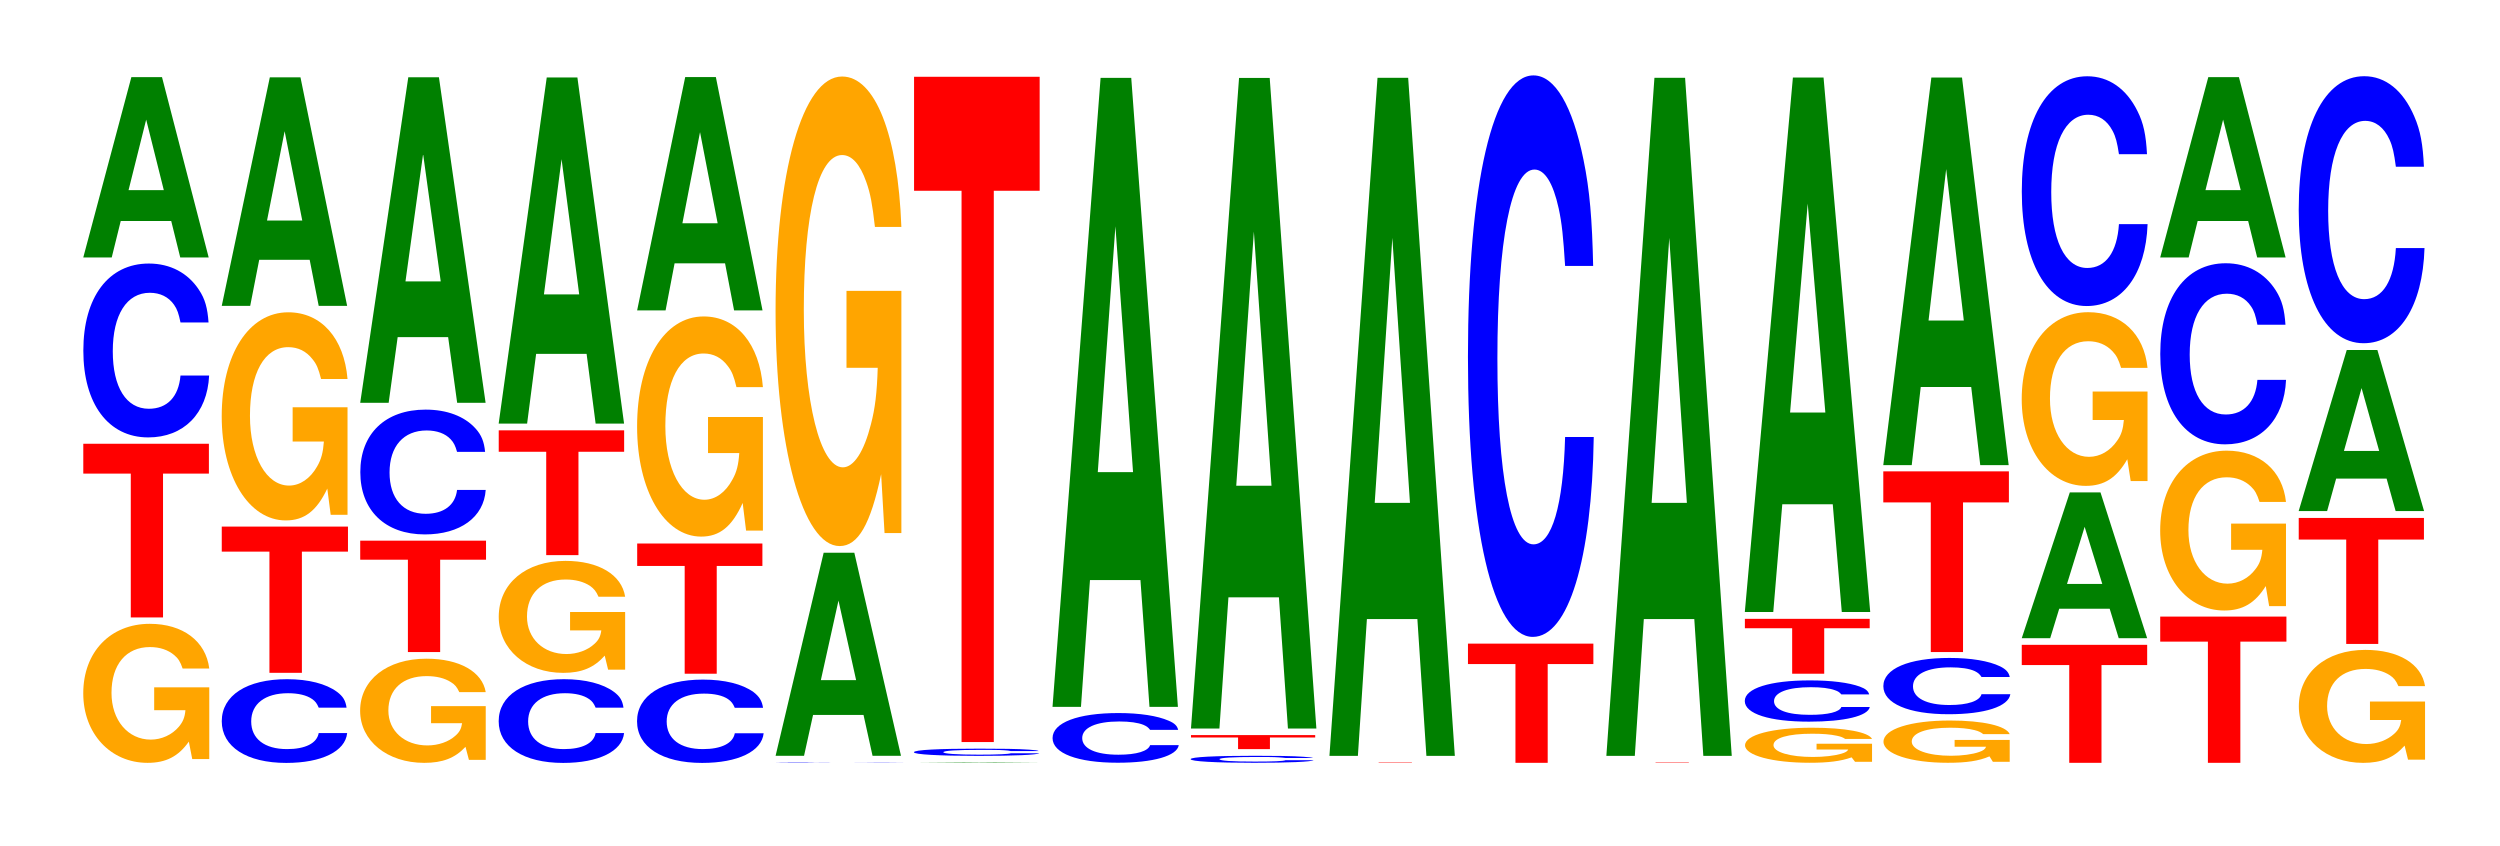 <?xml version="1.0" encoding="UTF-8"?>
<svg xmlns="http://www.w3.org/2000/svg" xmlns:xlink="http://www.w3.org/1999/xlink" width="195pt" height="66pt" viewBox="0 0 195 66" version="1.1">
<defs>
<g>
<symbol overflow="visible" id="glyph0-0">
<path style="stroke:none;" d="M 10.438 -5.562 L 6.141 -5.562 L 6.141 -3.781 L 8.578 -3.781 C 8.531 -3.203 8.375 -2.859 8.062 -2.484 C 7.531 -1.859 6.719 -1.484 5.875 -1.484 C 4.094 -1.484 2.812 -3 2.812 -5.125 C 2.812 -7.344 3.953 -8.703 5.812 -8.703 C 6.578 -8.703 7.219 -8.484 7.703 -8.078 C 8.016 -7.812 8.172 -7.578 8.359 -7.031 L 10.438 -7.031 C 10.172 -9.172 8.375 -10.516 5.797 -10.516 C 2.719 -10.516 0.609 -8.312 0.609 -5.094 C 0.609 -1.953 2.734 0.328 5.625 0.328 C 7.062 0.328 8.031 -0.172 8.844 -1.328 L 9.109 0.031 L 10.438 0.031 Z M 10.438 -5.562 "/>
</symbol>
<symbol overflow="visible" id="glyph1-0">
<path style="stroke:none;" d="M 6.453 -11.219 L 10.031 -11.219 L 10.031 -13.547 L 0.234 -13.547 L 0.234 -11.219 L 3.938 -11.219 L 3.938 0 L 6.453 0 Z M 6.453 -11.219 "/>
</symbol>
<symbol overflow="visible" id="glyph2-0">
<path style="stroke:none;" d="M 10.438 -8.562 C 10.359 -9.672 10.172 -10.391 9.688 -11.109 C 8.828 -12.422 7.453 -13.156 5.781 -13.156 C 2.641 -13.156 0.672 -10.547 0.672 -6.359 C 0.672 -2.203 2.625 0.406 5.734 0.406 C 8.5 0.406 10.344 -1.453 10.484 -4.422 L 8.25 -4.422 C 8.109 -2.766 7.219 -1.828 5.781 -1.828 C 4.016 -1.828 2.969 -3.5 2.969 -6.312 C 2.969 -9.172 4.062 -10.875 5.859 -10.875 C 6.656 -10.875 7.312 -10.562 7.75 -9.938 C 8 -9.578 8.109 -9.25 8.25 -8.562 Z M 10.438 -8.562 "/>
</symbol>
<symbol overflow="visible" id="glyph3-0">
<path style="stroke:none;" d="M 7.234 -2.844 L 7.938 0 L 10.156 0 L 6.516 -14.062 L 4.125 -14.062 L 0.375 0 L 2.594 0 L 3.297 -2.844 Z M 6.656 -5.25 L 3.906 -5.25 L 5.281 -10.75 Z M 6.656 -5.25 "/>
</symbol>
<symbol overflow="visible" id="glyph4-0">
<path style="stroke:none;" d="M 10.406 -4.109 C 10.328 -4.656 10.141 -4.984 9.656 -5.344 C 8.812 -5.969 7.438 -6.328 5.766 -6.328 C 2.625 -6.328 0.672 -5.062 0.672 -3.047 C 0.672 -1.062 2.609 0.203 5.703 0.203 C 8.469 0.203 10.312 -0.703 10.453 -2.125 L 8.234 -2.125 C 8.094 -1.328 7.188 -0.875 5.766 -0.875 C 4 -0.875 2.969 -1.688 2.969 -3.031 C 2.969 -4.406 4.047 -5.234 5.844 -5.234 C 6.641 -5.234 7.297 -5.078 7.719 -4.781 C 7.969 -4.609 8.094 -4.438 8.234 -4.109 Z M 10.406 -4.109 "/>
</symbol>
<symbol overflow="visible" id="glyph5-0">
<path style="stroke:none;" d="M 6.484 -9.453 L 10.078 -9.453 L 10.078 -11.406 L 0.234 -11.406 L 0.234 -9.453 L 3.953 -9.453 L 3.953 0 L 6.484 0 Z M 6.484 -9.453 "/>
</symbol>
<symbol overflow="visible" id="glyph6-0">
<path style="stroke:none;" d="M 10.422 -8.344 L 6.141 -8.344 L 6.141 -5.672 L 8.578 -5.672 C 8.516 -4.812 8.375 -4.281 8.047 -3.719 C 7.516 -2.781 6.719 -2.234 5.859 -2.234 C 4.094 -2.234 2.812 -4.484 2.812 -7.672 C 2.812 -11.016 3.938 -13.031 5.797 -13.031 C 6.562 -13.031 7.203 -12.719 7.688 -12.094 C 8 -11.719 8.156 -11.359 8.359 -10.547 L 10.422 -10.547 C 10.156 -13.734 8.375 -15.75 5.797 -15.75 C 2.719 -15.75 0.609 -12.469 0.609 -7.641 C 0.609 -2.938 2.719 0.484 5.609 0.484 C 7.047 0.484 8.016 -0.25 8.844 -2 L 9.109 0.047 L 10.422 0.047 Z M 10.422 -8.344 "/>
</symbol>
<symbol overflow="visible" id="glyph7-0">
<path style="stroke:none;" d="M 7.234 -3.594 L 7.938 0 L 10.156 0 L 6.516 -17.828 L 4.125 -17.828 L 0.375 0 L 2.594 0 L 3.297 -3.594 Z M 6.656 -6.656 L 3.906 -6.656 L 5.281 -13.625 Z M 6.656 -6.656 "/>
</symbol>
<symbol overflow="visible" id="glyph8-0">
<path style="stroke:none;" d="M 10.406 -4.172 L 6.141 -4.172 L 6.141 -2.844 L 8.562 -2.844 C 8.5 -2.406 8.359 -2.141 8.031 -1.859 C 7.516 -1.391 6.703 -1.109 5.859 -1.109 C 4.078 -1.109 2.812 -2.234 2.812 -3.828 C 2.812 -5.5 3.938 -6.516 5.797 -6.516 C 6.562 -6.516 7.203 -6.359 7.688 -6.047 C 8 -5.859 8.156 -5.672 8.344 -5.266 L 10.406 -5.266 C 10.141 -6.859 8.359 -7.875 5.781 -7.875 C 2.703 -7.875 0.609 -6.219 0.609 -3.812 C 0.609 -1.469 2.719 0.25 5.609 0.25 C 7.047 0.25 8.016 -0.125 8.828 -1 L 9.094 0.016 L 10.406 0.016 Z M 10.406 -4.172 "/>
</symbol>
<symbol overflow="visible" id="glyph9-0">
<path style="stroke:none;" d="M 6.469 -7.203 L 10.047 -7.203 L 10.047 -8.688 L 0.234 -8.688 L 0.234 -7.203 L 3.953 -7.203 L 3.953 0 L 6.469 0 Z M 6.469 -7.203 "/>
</symbol>
<symbol overflow="visible" id="glyph10-0">
<path style="stroke:none;" d="M 10.406 -6.141 C 10.328 -6.938 10.125 -7.453 9.656 -7.969 C 8.797 -8.922 7.422 -9.438 5.766 -9.438 C 2.625 -9.438 0.672 -7.562 0.672 -4.562 C 0.672 -1.578 2.609 0.297 5.703 0.297 C 8.469 0.297 10.312 -1.047 10.453 -3.172 L 8.219 -3.172 C 8.078 -1.984 7.188 -1.312 5.766 -1.312 C 4 -1.312 2.953 -2.516 2.953 -4.531 C 2.953 -6.578 4.047 -7.812 5.844 -7.812 C 6.641 -7.812 7.297 -7.578 7.719 -7.125 C 7.953 -6.875 8.078 -6.641 8.219 -6.141 Z M 10.406 -6.141 "/>
</symbol>
<symbol overflow="visible" id="glyph11-0">
<path style="stroke:none;" d="M 7.234 -5.125 L 7.938 0 L 10.156 0 L 6.516 -25.391 L 4.125 -25.391 L 0.375 0 L 2.594 0 L 3.297 -5.125 Z M 6.656 -9.469 L 3.906 -9.469 L 5.281 -19.406 Z M 6.656 -9.469 "/>
</symbol>
<symbol overflow="visible" id="glyph12-0">
<path style="stroke:none;" d="M 10.484 -4.484 L 6.188 -4.484 L 6.188 -3.047 L 8.625 -3.047 C 8.562 -2.578 8.422 -2.297 8.094 -2 C 7.562 -1.5 6.75 -1.203 5.906 -1.203 C 4.109 -1.203 2.828 -2.406 2.828 -4.125 C 2.828 -5.922 3.969 -7.016 5.844 -7.016 C 6.609 -7.016 7.25 -6.844 7.75 -6.516 C 8.047 -6.297 8.219 -6.109 8.406 -5.672 L 10.484 -5.672 C 10.219 -7.391 8.422 -8.469 5.828 -8.469 C 2.734 -8.469 0.625 -6.703 0.625 -4.109 C 0.625 -1.578 2.75 0.266 5.656 0.266 C 7.094 0.266 8.062 -0.141 8.891 -1.078 L 9.156 0.016 L 10.484 0.016 Z M 10.484 -4.484 "/>
</symbol>
<symbol overflow="visible" id="glyph13-0">
<path style="stroke:none;" d="M 6.453 -8.062 L 10.016 -8.062 L 10.016 -9.734 L 0.234 -9.734 L 0.234 -8.062 L 3.938 -8.062 L 3.938 0 L 6.453 0 Z M 6.453 -8.062 "/>
</symbol>
<symbol overflow="visible" id="glyph14-0">
<path style="stroke:none;" d="M 7.234 -5.438 L 7.938 0 L 10.156 0 L 6.516 -27 L 4.125 -27 L 0.375 0 L 2.594 0 L 3.297 -5.438 Z M 6.656 -10.078 L 3.906 -10.078 L 5.281 -20.625 Z M 6.656 -10.078 "/>
</symbol>
<symbol overflow="visible" id="glyph15-0">
<path style="stroke:none;" d="M 10.5 -4.094 C 10.422 -4.625 10.219 -4.969 9.75 -5.328 C 8.875 -5.953 7.5 -6.297 5.812 -6.297 C 2.641 -6.297 0.672 -5.047 0.672 -3.047 C 0.672 -1.047 2.625 0.203 5.75 0.203 C 8.547 0.203 10.406 -0.703 10.547 -2.109 L 8.297 -2.109 C 8.156 -1.328 7.25 -0.875 5.812 -0.875 C 4.031 -0.875 2.984 -1.672 2.984 -3.031 C 2.984 -4.391 4.078 -5.203 5.891 -5.203 C 6.688 -5.203 7.359 -5.062 7.781 -4.766 C 8.031 -4.594 8.156 -4.422 8.297 -4.094 Z M 10.5 -4.094 "/>
</symbol>
<symbol overflow="visible" id="glyph16-0">
<path style="stroke:none;" d="M 6.438 -8.406 L 10 -8.406 L 10 -10.156 L 0.234 -10.156 L 0.234 -8.406 L 3.938 -8.406 L 3.938 0 L 6.438 0 Z M 6.438 -8.406 "/>
</symbol>
<symbol overflow="visible" id="glyph17-0">
<path style="stroke:none;" d="M 10.422 -8.812 L 6.141 -8.812 L 6.141 -6 L 8.578 -6 C 8.516 -5.078 8.375 -4.516 8.047 -3.938 C 7.516 -2.938 6.719 -2.359 5.859 -2.359 C 4.094 -2.359 2.812 -4.734 2.812 -8.109 C 2.812 -11.641 3.938 -13.766 5.797 -13.766 C 6.562 -13.766 7.203 -13.438 7.688 -12.781 C 8 -12.375 8.156 -12 8.359 -11.141 L 10.422 -11.141 C 10.156 -14.516 8.375 -16.656 5.797 -16.656 C 2.719 -16.656 0.609 -13.172 0.609 -8.062 C 0.609 -3.094 2.719 0.516 5.609 0.516 C 7.047 0.516 8.016 -0.266 8.844 -2.109 L 9.109 0.047 L 10.422 0.047 Z M 10.422 -8.812 "/>
</symbol>
<symbol overflow="visible" id="glyph18-0">
<path style="stroke:none;" d="M 7.234 -3.672 L 7.938 0 L 10.156 0 L 6.516 -18.203 L 4.125 -18.203 L 0.375 0 L 2.594 0 L 3.297 -3.672 Z M 6.656 -6.797 L 3.906 -6.797 L 5.281 -13.906 Z M 6.656 -6.797 "/>
</symbol>
<symbol overflow="visible" id="glyph19-0">
<path style="stroke:none;" d="M 10.781 -0.031 C 10.688 -0.031 10.484 -0.031 10 -0.031 C 9.109 -0.031 7.688 -0.031 5.969 -0.031 C 2.719 -0.031 0.688 -0.031 0.688 -0.016 C 0.688 0 2.703 0 5.906 0 C 8.766 0 10.672 0 10.828 -0.016 L 8.516 -0.016 C 8.375 -0.016 7.438 0 5.969 0 C 4.141 0 3.062 -0.016 3.062 -0.016 C 3.062 -0.031 4.188 -0.031 6.047 -0.031 C 6.875 -0.031 7.547 -0.031 8 -0.031 C 8.25 -0.031 8.375 -0.031 8.516 -0.031 Z M 10.781 -0.031 "/>
</symbol>
<symbol overflow="visible" id="glyph20-0">
<path style="stroke:none;" d="M 7.234 -3.188 L 7.938 0 L 10.156 0 L 6.516 -15.844 L 4.125 -15.844 L 0.375 0 L 2.594 0 L 3.297 -3.188 Z M 6.656 -5.906 L 3.906 -5.906 L 5.281 -12.109 Z M 6.656 -5.906 "/>
</symbol>
<symbol overflow="visible" id="glyph21-0">
<path style="stroke:none;" d="M 10.422 -18.797 L 6.141 -18.797 L 6.141 -12.797 L 8.578 -12.797 C 8.516 -10.828 8.375 -9.641 8.047 -8.391 C 7.516 -6.281 6.719 -5.031 5.859 -5.031 C 4.094 -5.031 2.812 -10.109 2.812 -17.312 C 2.812 -24.828 3.938 -29.391 5.797 -29.391 C 6.562 -29.391 7.203 -28.672 7.688 -27.281 C 8 -26.406 8.156 -25.594 8.359 -23.781 L 10.422 -23.781 C 10.156 -30.969 8.375 -35.516 5.797 -35.516 C 2.719 -35.516 0.609 -28.094 0.609 -17.203 C 0.609 -6.609 2.719 1.109 5.609 1.109 C 7.047 1.109 8.016 -0.578 8.844 -4.5 L 9.109 0.094 L 10.422 0.094 Z M 10.422 -18.797 "/>
</symbol>
<symbol overflow="visible" id="glyph22-0">
<path style="stroke:none;" d="M 7.5 0 L 10.516 0 L 6.75 -0.031 L 4.266 -0.031 L 0.391 0 Z M 6.891 -0.016 L 4.047 -0.016 L 5.469 -0.031 Z M 6.891 -0.016 "/>
</symbol>
<symbol overflow="visible" id="glyph23-0">
<path style="stroke:none;" d="M 10.406 -0.359 C 10.328 -0.406 10.141 -0.438 9.656 -0.469 C 8.812 -0.531 7.438 -0.547 5.766 -0.547 C 2.625 -0.547 0.672 -0.453 0.672 -0.266 C 0.672 -0.094 2.609 0.016 5.703 0.016 C 8.469 0.016 10.312 -0.062 10.453 -0.188 L 8.234 -0.188 C 8.094 -0.125 7.188 -0.078 5.766 -0.078 C 4 -0.078 2.969 -0.156 2.969 -0.266 C 2.969 -0.391 4.047 -0.453 5.844 -0.453 C 6.641 -0.453 7.297 -0.453 7.719 -0.422 C 7.969 -0.406 8.094 -0.391 8.234 -0.359 Z M 10.406 -0.359 "/>
</symbol>
<symbol overflow="visible" id="glyph24-0">
<path style="stroke:none;" d="M 6.453 -43 L 10.031 -43 L 10.031 -51.891 L 0.234 -51.891 L 0.234 -43 L 3.938 -43 L 3.938 0 L 6.453 0 Z M 6.453 -43 "/>
</symbol>
<symbol overflow="visible" id="glyph25-0">
<path style="stroke:none;" d="M 10.469 -2.453 C 10.391 -2.766 10.203 -2.969 9.719 -3.172 C 8.859 -3.547 7.484 -3.766 5.812 -3.766 C 2.641 -3.766 0.672 -3.016 0.672 -1.812 C 0.672 -0.625 2.625 0.109 5.75 0.109 C 8.531 0.109 10.391 -0.422 10.516 -1.266 L 8.281 -1.266 C 8.141 -0.797 7.234 -0.516 5.812 -0.516 C 4.031 -0.516 2.984 -1 2.984 -1.812 C 2.984 -2.625 4.062 -3.109 5.875 -3.109 C 6.688 -3.109 7.344 -3.016 7.766 -2.844 C 8.016 -2.734 8.141 -2.641 8.281 -2.453 Z M 10.469 -2.453 "/>
</symbol>
<symbol overflow="visible" id="glyph26-0">
<path style="stroke:none;" d="M 7.234 -9.891 L 7.938 0 L 10.156 0 L 6.516 -49.062 L 4.125 -49.062 L 0.375 0 L 2.594 0 L 3.297 -9.891 Z M 6.656 -18.312 L 3.906 -18.312 L 5.281 -37.484 Z M 6.656 -18.312 "/>
</symbol>
<symbol overflow="visible" id="glyph27-0">
<path style="stroke:none;" d="M 10.203 -0.359 C 10.125 -0.391 9.922 -0.422 9.469 -0.453 C 8.625 -0.516 7.281 -0.531 5.656 -0.531 C 2.578 -0.531 0.656 -0.438 0.656 -0.266 C 0.656 -0.094 2.562 0.016 5.594 0.016 C 8.297 0.016 10.109 -0.062 10.25 -0.188 L 8.062 -0.188 C 7.922 -0.109 7.047 -0.078 5.656 -0.078 C 3.922 -0.078 2.906 -0.141 2.906 -0.266 C 2.906 -0.375 3.969 -0.438 5.734 -0.438 C 6.5 -0.438 7.141 -0.438 7.562 -0.406 C 7.812 -0.391 7.922 -0.375 8.062 -0.359 Z M 10.203 -0.359 "/>
</symbol>
<symbol overflow="visible" id="glyph28-0">
<path style="stroke:none;" d="M 6.391 -0.906 L 9.922 -0.906 L 9.922 -1.094 L 0.234 -1.094 L 0.234 -0.906 L 3.906 -0.906 L 3.906 0 L 6.391 0 Z M 6.391 -0.906 "/>
</symbol>
<symbol overflow="visible" id="glyph29-0">
<path style="stroke:none;" d="M 7.234 -10.234 L 7.938 0 L 10.156 0 L 6.516 -50.75 L 4.125 -50.75 L 0.375 0 L 2.594 0 L 3.297 -10.234 Z M 6.656 -18.938 L 3.906 -18.938 L 5.281 -38.766 Z M 6.656 -18.938 "/>
</symbol>
<symbol overflow="visible" id="glyph30-0">
<path style="stroke:none;" d="M 6.672 -0.031 L 10.375 -0.031 L 0.25 -0.031 L 4.078 -0.031 L 4.078 0 L 6.672 0 Z M 6.672 -0.031 "/>
</symbol>
<symbol overflow="visible" id="glyph31-0">
<path style="stroke:none;" d="M 7.234 -10.672 L 7.938 0 L 10.156 0 L 6.516 -52.891 L 4.125 -52.891 L 0.375 0 L 2.594 0 L 3.297 -10.672 Z M 6.656 -19.734 L 3.906 -19.734 L 5.281 -40.406 Z M 6.656 -19.734 "/>
</symbol>
<symbol overflow="visible" id="glyph32-0">
<path style="stroke:none;" d="M 6.453 -7.703 L 10.016 -7.703 L 10.016 -9.297 L 0.234 -9.297 L 0.234 -7.703 L 3.938 -7.703 L 3.938 0 L 6.453 0 Z M 6.453 -7.703 "/>
</symbol>
<symbol overflow="visible" id="glyph33-0">
<path style="stroke:none;" d="M 10.438 -27.625 C 10.359 -31.25 10.172 -33.531 9.688 -35.891 C 8.828 -40.125 7.453 -42.484 5.781 -42.484 C 2.641 -42.484 0.672 -34.047 0.672 -20.531 C 0.672 -7.109 2.625 1.312 5.734 1.312 C 8.5 1.312 10.344 -4.703 10.484 -14.281 L 8.25 -14.281 C 8.109 -8.938 7.219 -5.906 5.781 -5.906 C 4.016 -5.906 2.969 -11.297 2.969 -20.406 C 2.969 -29.641 4.062 -35.141 5.859 -35.141 C 6.656 -35.141 7.312 -34.109 7.75 -32.109 C 8 -30.953 8.109 -29.875 8.25 -27.625 Z M 10.438 -27.625 "/>
</symbol>
<symbol overflow="visible" id="glyph34-0">
<path style="stroke:none;" d="M 10.531 -1.406 L 6.203 -1.406 L 6.203 -0.953 L 8.672 -0.953 C 8.609 -0.812 8.453 -0.719 8.125 -0.625 C 7.594 -0.469 6.781 -0.375 5.922 -0.375 C 4.125 -0.375 2.844 -0.75 2.844 -1.297 C 2.844 -1.859 3.984 -2.188 5.859 -2.188 C 6.641 -2.188 7.281 -2.141 7.781 -2.031 C 8.094 -1.969 8.25 -1.906 8.438 -1.781 L 10.531 -1.781 C 10.266 -2.312 8.453 -2.656 5.844 -2.656 C 2.734 -2.656 0.625 -2.094 0.625 -1.281 C 0.625 -0.5 2.75 0.078 5.672 0.078 C 7.125 0.078 8.109 -0.047 8.938 -0.344 L 9.203 0 L 10.531 0 Z M 10.531 -1.406 "/>
</symbol>
<symbol overflow="visible" id="glyph35-0">
<path style="stroke:none;" d="M 10.375 -2.031 C 10.297 -2.297 10.109 -2.469 9.641 -2.641 C 8.781 -2.953 7.406 -3.125 5.75 -3.125 C 2.625 -3.125 0.672 -2.5 0.672 -1.516 C 0.672 -0.516 2.609 0.094 5.688 0.094 C 8.453 0.094 10.281 -0.344 10.422 -1.047 L 8.203 -1.047 C 8.062 -0.656 7.172 -0.438 5.75 -0.438 C 3.984 -0.438 2.953 -0.828 2.953 -1.5 C 2.953 -2.188 4.031 -2.594 5.828 -2.594 C 6.625 -2.594 7.281 -2.516 7.703 -2.359 C 7.938 -2.281 8.062 -2.203 8.203 -2.031 Z M 10.375 -2.031 "/>
</symbol>
<symbol overflow="visible" id="glyph36-0">
<path style="stroke:none;" d="M 6.422 -3.547 L 9.969 -3.547 L 9.969 -4.281 L 0.234 -4.281 L 0.234 -3.547 L 3.922 -3.547 L 3.922 0 L 6.422 0 Z M 6.422 -3.547 "/>
</symbol>
<symbol overflow="visible" id="glyph37-0">
<path style="stroke:none;" d="M 7.234 -8.406 L 7.938 0 L 10.156 0 L 6.516 -41.688 L 4.125 -41.688 L 0.375 0 L 2.594 0 L 3.297 -8.406 Z M 6.656 -15.562 L 3.906 -15.562 L 5.281 -31.859 Z M 6.656 -15.562 "/>
</symbol>
<symbol overflow="visible" id="glyph38-0">
<path style="stroke:none;" d="M 10.469 -1.688 L 6.172 -1.688 L 6.172 -1.156 L 8.625 -1.156 C 8.562 -0.969 8.406 -0.859 8.094 -0.75 C 7.562 -0.562 6.75 -0.453 5.891 -0.453 C 4.109 -0.453 2.828 -0.906 2.828 -1.562 C 2.828 -2.234 3.969 -2.641 5.828 -2.641 C 6.594 -2.641 7.25 -2.578 7.734 -2.453 C 8.047 -2.375 8.203 -2.297 8.406 -2.141 L 10.469 -2.141 C 10.203 -2.781 8.406 -3.203 5.812 -3.203 C 2.719 -3.203 0.625 -2.531 0.625 -1.547 C 0.625 -0.594 2.734 0.094 5.641 0.094 C 7.094 0.094 8.062 -0.047 8.891 -0.406 L 9.156 0.016 L 10.469 0.016 Z M 10.469 -1.688 "/>
</symbol>
<symbol overflow="visible" id="glyph39-0">
<path style="stroke:none;" d="M 10.547 -2.781 C 10.469 -3.141 10.266 -3.375 9.797 -3.609 C 8.922 -4.031 7.531 -4.266 5.844 -4.266 C 2.656 -4.266 0.688 -3.422 0.688 -2.062 C 0.688 -0.719 2.641 0.125 5.781 0.125 C 8.578 0.125 10.453 -0.469 10.594 -1.438 L 8.344 -1.438 C 8.203 -0.906 7.281 -0.594 5.844 -0.594 C 4.047 -0.594 3 -1.141 3 -2.047 C 3 -2.984 4.094 -3.531 5.922 -3.531 C 6.734 -3.531 7.391 -3.438 7.828 -3.234 C 8.078 -3.109 8.203 -3 8.344 -2.781 Z M 10.547 -2.781 "/>
</symbol>
<symbol overflow="visible" id="glyph40-0">
<path style="stroke:none;" d="M 6.453 -11.672 L 10.031 -11.672 L 10.031 -14.094 L 0.234 -14.094 L 0.234 -11.672 L 3.938 -11.672 L 3.938 0 L 6.453 0 Z M 6.453 -11.672 "/>
</symbol>
<symbol overflow="visible" id="glyph41-0">
<path style="stroke:none;" d="M 7.234 -6.094 L 7.938 0 L 10.156 0 L 6.516 -30.234 L 4.125 -30.234 L 0.375 0 L 2.594 0 L 3.297 -6.094 Z M 6.656 -11.281 L 3.906 -11.281 L 5.281 -23.094 Z M 6.656 -11.281 "/>
</symbol>
<symbol overflow="visible" id="glyph42-0">
<path style="stroke:none;" d="M 6.453 -7.625 L 10.016 -7.625 L 10.016 -9.203 L 0.234 -9.203 L 0.234 -7.625 L 3.938 -7.625 L 3.938 0 L 6.453 0 Z M 6.453 -7.625 "/>
</symbol>
<symbol overflow="visible" id="glyph43-0">
<path style="stroke:none;" d="M 7.234 -2.297 L 7.938 0 L 10.156 0 L 6.516 -11.375 L 4.125 -11.375 L 0.375 0 L 2.594 0 L 3.297 -2.297 Z M 6.656 -4.234 L 3.906 -4.234 L 5.281 -8.688 Z M 6.656 -4.234 "/>
</symbol>
<symbol overflow="visible" id="glyph44-0">
<path style="stroke:none;" d="M 10.422 -6.953 L 6.141 -6.953 L 6.141 -4.734 L 8.578 -4.734 C 8.516 -4.016 8.375 -3.562 8.047 -3.109 C 7.516 -2.328 6.719 -1.859 5.859 -1.859 C 4.094 -1.859 2.812 -3.734 2.812 -6.406 C 2.812 -9.188 3.938 -10.875 5.797 -10.875 C 6.562 -10.875 7.203 -10.609 7.688 -10.094 C 8 -9.766 8.156 -9.469 8.359 -8.797 L 10.422 -8.797 C 10.156 -11.453 8.375 -13.141 5.797 -13.141 C 2.719 -13.141 0.609 -10.391 0.609 -6.359 C 0.609 -2.453 2.719 0.406 5.609 0.406 C 7.047 0.406 8.016 -0.219 8.844 -1.672 L 9.109 0.031 L 10.422 0.031 Z M 10.422 -6.953 "/>
</symbol>
<symbol overflow="visible" id="glyph45-0">
<path style="stroke:none;" d="M 10.438 -11.297 C 10.359 -12.781 10.172 -13.719 9.688 -14.672 C 8.828 -16.406 7.453 -17.375 5.781 -17.375 C 2.641 -17.375 0.672 -13.922 0.672 -8.391 C 0.672 -2.906 2.625 0.547 5.734 0.547 C 8.5 0.547 10.344 -1.922 10.484 -5.844 L 8.25 -5.844 C 8.109 -3.656 7.219 -2.422 5.781 -2.422 C 4.016 -2.422 2.969 -4.625 2.969 -8.344 C 2.969 -12.125 4.062 -14.375 5.859 -14.375 C 6.656 -14.375 7.312 -13.953 7.75 -13.125 C 8 -12.656 8.109 -12.219 8.25 -11.297 Z M 10.438 -11.297 "/>
</symbol>
<symbol overflow="visible" id="glyph46-0">
<path style="stroke:none;" d="M 10.422 -6.406 L 6.141 -6.406 L 6.141 -4.359 L 8.578 -4.359 C 8.516 -3.688 8.375 -3.281 8.047 -2.859 C 7.516 -2.141 6.719 -1.719 5.859 -1.719 C 4.094 -1.719 2.812 -3.438 2.812 -5.891 C 2.812 -8.453 3.938 -10.016 5.797 -10.016 C 6.562 -10.016 7.203 -9.766 7.688 -9.297 C 8 -9 8.156 -8.719 8.359 -8.094 L 10.422 -8.094 C 10.156 -10.547 8.375 -12.094 5.797 -12.094 C 2.719 -12.094 0.609 -9.562 0.609 -5.859 C 0.609 -2.25 2.719 0.375 5.609 0.375 C 7.047 0.375 8.016 -0.203 8.844 -1.531 L 9.109 0.031 L 10.422 0.031 Z M 10.422 -6.406 "/>
</symbol>
<symbol overflow="visible" id="glyph47-0">
<path style="stroke:none;" d="M 10.438 -8.906 C 10.359 -10.078 10.172 -10.812 9.688 -11.578 C 8.828 -12.938 7.453 -13.703 5.781 -13.703 C 2.641 -13.703 0.672 -10.984 0.672 -6.625 C 0.672 -2.297 2.625 0.422 5.734 0.422 C 8.5 0.422 10.344 -1.516 10.484 -4.609 L 8.25 -4.609 C 8.109 -2.891 7.219 -1.906 5.781 -1.906 C 4.016 -1.906 2.969 -3.641 2.969 -6.578 C 2.969 -9.562 4.062 -11.328 5.859 -11.328 C 6.656 -11.328 7.312 -11 7.75 -10.344 C 8 -9.984 8.109 -9.625 8.25 -8.906 Z M 10.438 -8.906 "/>
</symbol>
<symbol overflow="visible" id="glyph48-0">
<path style="stroke:none;" d="M 10.469 -4.516 L 6.172 -4.516 L 6.172 -3.078 L 8.609 -3.078 C 8.547 -2.609 8.406 -2.312 8.078 -2.016 C 7.547 -1.516 6.734 -1.203 5.891 -1.203 C 4.109 -1.203 2.828 -2.438 2.828 -4.156 C 2.828 -5.969 3.953 -7.062 5.828 -7.062 C 6.594 -7.062 7.234 -6.891 7.734 -6.562 C 8.031 -6.359 8.203 -6.156 8.391 -5.719 L 10.469 -5.719 C 10.203 -7.453 8.406 -8.547 5.812 -8.547 C 2.719 -8.547 0.625 -6.75 0.625 -4.141 C 0.625 -1.594 2.734 0.266 5.641 0.266 C 7.078 0.266 8.047 -0.141 8.875 -1.078 L 9.141 0.016 L 10.469 0.016 Z M 10.469 -4.516 "/>
</symbol>
<symbol overflow="visible" id="glyph49-0">
<path style="stroke:none;" d="M 6.438 -8.141 L 10 -8.141 L 10 -9.828 L 0.234 -9.828 L 0.234 -8.141 L 3.938 -8.141 L 3.938 0 L 6.438 0 Z M 6.438 -8.141 "/>
</symbol>
<symbol overflow="visible" id="glyph50-0">
<path style="stroke:none;" d="M 7.234 -2.531 L 7.938 0 L 10.156 0 L 6.516 -12.562 L 4.125 -12.562 L 0.375 0 L 2.594 0 L 3.297 -2.531 Z M 6.656 -4.688 L 3.906 -4.688 L 5.281 -9.594 Z M 6.656 -4.688 "/>
</symbol>
<symbol overflow="visible" id="glyph51-0">
<path style="stroke:none;" d="M 10.438 -13.141 C 10.359 -14.859 10.172 -15.953 9.688 -17.062 C 8.828 -19.078 7.453 -20.203 5.781 -20.203 C 2.641 -20.203 0.672 -16.203 0.672 -9.766 C 0.672 -3.375 2.625 0.625 5.734 0.625 C 8.5 0.625 10.344 -2.234 10.484 -6.797 L 8.25 -6.797 C 8.109 -4.25 7.219 -2.812 5.781 -2.812 C 4.016 -2.812 2.969 -5.375 2.969 -9.703 C 2.969 -14.094 4.062 -16.719 5.859 -16.719 C 6.656 -16.719 7.312 -16.219 7.75 -15.266 C 8 -14.719 8.109 -14.203 8.25 -13.141 Z M 10.438 -13.141 "/>
</symbol>
</g>
<clipPath id="clip1">
  <path d="M 0 66 L 0 0 L 194.879 0 L 194.879 66 Z M 0 66 "/>
</clipPath>
</defs>
<g id="surface1">
<g clip-path="url(#clip1)" clip-rule="nonzero">
<g style="fill:rgb(100%,64.647%,0%);fill-opacity:1;">
  <use xlink:href="#glyph0-0" x="5.885" y="59.174"/>
</g>
<g style="fill:rgb(100%,0%,0%);fill-opacity:1;">
  <use xlink:href="#glyph1-0" x="6.263" y="48.16"/>
</g>
<g style="fill:rgb(0%,0%,100%);fill-opacity:1;">
  <use xlink:href="#glyph2-0" x="5.828" y="33.712"/>
</g>
<g style="fill:rgb(0%,50.194%,0%);fill-opacity:1;">
  <use xlink:href="#glyph3-0" x="6.121" y="20.08"/>
</g>
<g style="fill:rgb(0%,0%,100%);fill-opacity:1;">
  <use xlink:href="#glyph4-0" x="16.625" y="59.305"/>
</g>
<g style="fill:rgb(100%,0%,0%);fill-opacity:1;">
  <use xlink:href="#glyph5-0" x="17.063" y="52.48"/>
</g>
<g style="fill:rgb(100%,64.647%,0%);fill-opacity:1;">
  <use xlink:href="#glyph6-0" x="16.685" y="40.109"/>
</g>
<g style="fill:rgb(0%,50.194%,0%);fill-opacity:1;">
  <use xlink:href="#glyph7-0" x="16.921" y="23.86"/>
</g>
<g style="fill:rgb(100%,64.647%,0%);fill-opacity:1;">
  <use xlink:href="#glyph8-0" x="27.481" y="59.253"/>
</g>
<g style="fill:rgb(100%,0%,0%);fill-opacity:1;">
  <use xlink:href="#glyph9-0" x="27.863" y="50.86"/>
</g>
<g style="fill:rgb(0%,0%,100%);fill-opacity:1;">
  <use xlink:href="#glyph10-0" x="27.432" y="41.388"/>
</g>
<g style="fill:rgb(0%,50.194%,0%);fill-opacity:1;">
  <use xlink:href="#glyph11-0" x="27.721" y="31.42"/>
</g>
<g style="fill:rgb(0%,0%,100%);fill-opacity:1;">
  <use xlink:href="#glyph4-0" x="38.225" y="59.305"/>
</g>
<g style="fill:rgb(100%,64.647%,0%);fill-opacity:1;">
  <use xlink:href="#glyph12-0" x="38.277" y="52.218"/>
</g>
<g style="fill:rgb(100%,0%,0%);fill-opacity:1;">
  <use xlink:href="#glyph13-0" x="38.667" y="43.3"/>
</g>
<g style="fill:rgb(0%,50.194%,0%);fill-opacity:1;">
  <use xlink:href="#glyph14-0" x="38.521" y="33.04"/>
</g>
<g style="fill:rgb(0%,0%,100%);fill-opacity:1;">
  <use xlink:href="#glyph15-0" x="49.017" y="59.305"/>
</g>
<g style="fill:rgb(100%,0%,0%);fill-opacity:1;">
  <use xlink:href="#glyph16-0" x="49.467" y="52.55"/>
</g>
<g style="fill:rgb(100%,64.647%,0%);fill-opacity:1;">
  <use xlink:href="#glyph17-0" x="49.085" y="41.339"/>
</g>
<g style="fill:rgb(0%,50.194%,0%);fill-opacity:1;">
  <use xlink:href="#glyph18-0" x="49.321" y="24.213"/>
</g>
<g style="fill:rgb(0%,0%,100%);fill-opacity:1;">
  <use xlink:href="#glyph19-0" x="59.783" y="59.5"/>
</g>
<g style="fill:rgb(0%,50.194%,0%);fill-opacity:1;">
  <use xlink:href="#glyph20-0" x="60.121" y="58.955"/>
</g>
<g style="fill:rgb(100%,64.647%,0%);fill-opacity:1;">
  <use xlink:href="#glyph21-0" x="59.885" y="41.484"/>
</g>
<g style="fill:rgb(0%,50.194%,0%);fill-opacity:1;">
  <use xlink:href="#glyph22-0" x="70.898" y="59.5"/>
</g>
<g style="fill:rgb(0%,0%,100%);fill-opacity:1;">
  <use xlink:href="#glyph23-0" x="70.613" y="58.942"/>
</g>
<g style="fill:rgb(100%,0%,0%);fill-opacity:1;">
  <use xlink:href="#glyph24-0" x="71.063" y="57.88"/>
</g>
<g style="fill:rgb(0%,0%,100%);fill-opacity:1;">
  <use xlink:href="#glyph25-0" x="81.428" y="59.384"/>
</g>
<g style="fill:rgb(0%,50.194%,0%);fill-opacity:1;">
  <use xlink:href="#glyph26-0" x="81.721" y="55.136"/>
</g>
<g style="fill:rgb(0%,0%,100%);fill-opacity:1;">
  <use xlink:href="#glyph27-0" x="92.213" y="59.482"/>
</g>
<g style="fill:rgb(100%,0%,0%);fill-opacity:1;">
  <use xlink:href="#glyph28-0" x="92.663" y="58.431"/>
</g>
<g style="fill:rgb(0%,50.194%,0%);fill-opacity:1;">
  <use xlink:href="#glyph29-0" x="92.521" y="56.827"/>
</g>
<g style="fill:rgb(100%,0%,0%);fill-opacity:1;">
  <use xlink:href="#glyph30-0" x="103.456" y="59.5"/>
</g>
<g style="fill:rgb(0%,50.194%,0%);fill-opacity:1;">
  <use xlink:href="#glyph31-0" x="103.321" y="58.96"/>
</g>
<g style="fill:rgb(100%,0%,0%);fill-opacity:1;">
  <use xlink:href="#glyph32-0" x="114.267" y="59.5"/>
</g>
<g style="fill:rgb(0%,0%,100%);fill-opacity:1;">
  <use xlink:href="#glyph33-0" x="113.828" y="48.366"/>
</g>
<g style="fill:rgb(100%,0%,0%);fill-opacity:1;">
  <use xlink:href="#glyph30-0" x="125.056" y="59.5"/>
</g>
<g style="fill:rgb(0%,50.194%,0%);fill-opacity:1;">
  <use xlink:href="#glyph31-0" x="124.921" y="58.96"/>
</g>
<g style="fill:rgb(100%,64.647%,0%);fill-opacity:1;">
  <use xlink:href="#glyph34-0" x="135.488" y="59.418"/>
</g>
<g style="fill:rgb(0%,0%,100%);fill-opacity:1;">
  <use xlink:href="#glyph35-0" x="135.421" y="56.195"/>
</g>
<g style="fill:rgb(100%,0%,0%);fill-opacity:1;">
  <use xlink:href="#glyph36-0" x="135.867" y="52.55"/>
</g>
<g style="fill:rgb(0%,50.194%,0%);fill-opacity:1;">
  <use xlink:href="#glyph37-0" x="135.721" y="47.737"/>
</g>
<g style="fill:rgb(100%,64.647%,0%);fill-opacity:1;">
  <use xlink:href="#glyph38-0" x="146.288" y="59.403"/>
</g>
<g style="fill:rgb(0%,0%,100%);fill-opacity:1;">
  <use xlink:href="#glyph39-0" x="146.213" y="55.585"/>
</g>
<g style="fill:rgb(100%,0%,0%);fill-opacity:1;">
  <use xlink:href="#glyph40-0" x="146.663" y="50.86"/>
</g>
<g style="fill:rgb(0%,50.194%,0%);fill-opacity:1;">
  <use xlink:href="#glyph41-0" x="146.521" y="36.28"/>
</g>
<g style="fill:rgb(100%,0%,0%);fill-opacity:1;">
  <use xlink:href="#glyph42-0" x="157.463" y="59.5"/>
</g>
<g style="fill:rgb(0%,50.194%,0%);fill-opacity:1;">
  <use xlink:href="#glyph43-0" x="157.321" y="49.78"/>
</g>
<g style="fill:rgb(100%,64.647%,0%);fill-opacity:1;">
  <use xlink:href="#glyph44-0" x="157.085" y="37.492"/>
</g>
<g style="fill:rgb(0%,0%,100%);fill-opacity:1;">
  <use xlink:href="#glyph45-0" x="157.028" y="23.324"/>
</g>
<g style="fill:rgb(100%,0%,0%);fill-opacity:1;">
  <use xlink:href="#glyph5-0" x="168.263" y="59.5"/>
</g>
<g style="fill:rgb(100%,64.647%,0%);fill-opacity:1;">
  <use xlink:href="#glyph46-0" x="167.885" y="47.245"/>
</g>
<g style="fill:rgb(0%,0%,100%);fill-opacity:1;">
  <use xlink:href="#glyph47-0" x="167.828" y="34.237"/>
</g>
<g style="fill:rgb(0%,50.194%,0%);fill-opacity:1;">
  <use xlink:href="#glyph3-0" x="168.121" y="20.08"/>
</g>
<g style="fill:rgb(100%,64.647%,0%);fill-opacity:1;">
  <use xlink:href="#glyph48-0" x="178.685" y="59.238"/>
</g>
<g style="fill:rgb(100%,0%,0%);fill-opacity:1;">
  <use xlink:href="#glyph49-0" x="179.067" y="50.227"/>
</g>
<g style="fill:rgb(0%,50.194%,0%);fill-opacity:1;">
  <use xlink:href="#glyph50-0" x="178.921" y="39.863"/>
</g>
<g style="fill:rgb(0%,0%,100%);fill-opacity:1;">
  <use xlink:href="#glyph51-0" x="178.628" y="26.147"/>
</g>
</g>
</g>
</svg>

